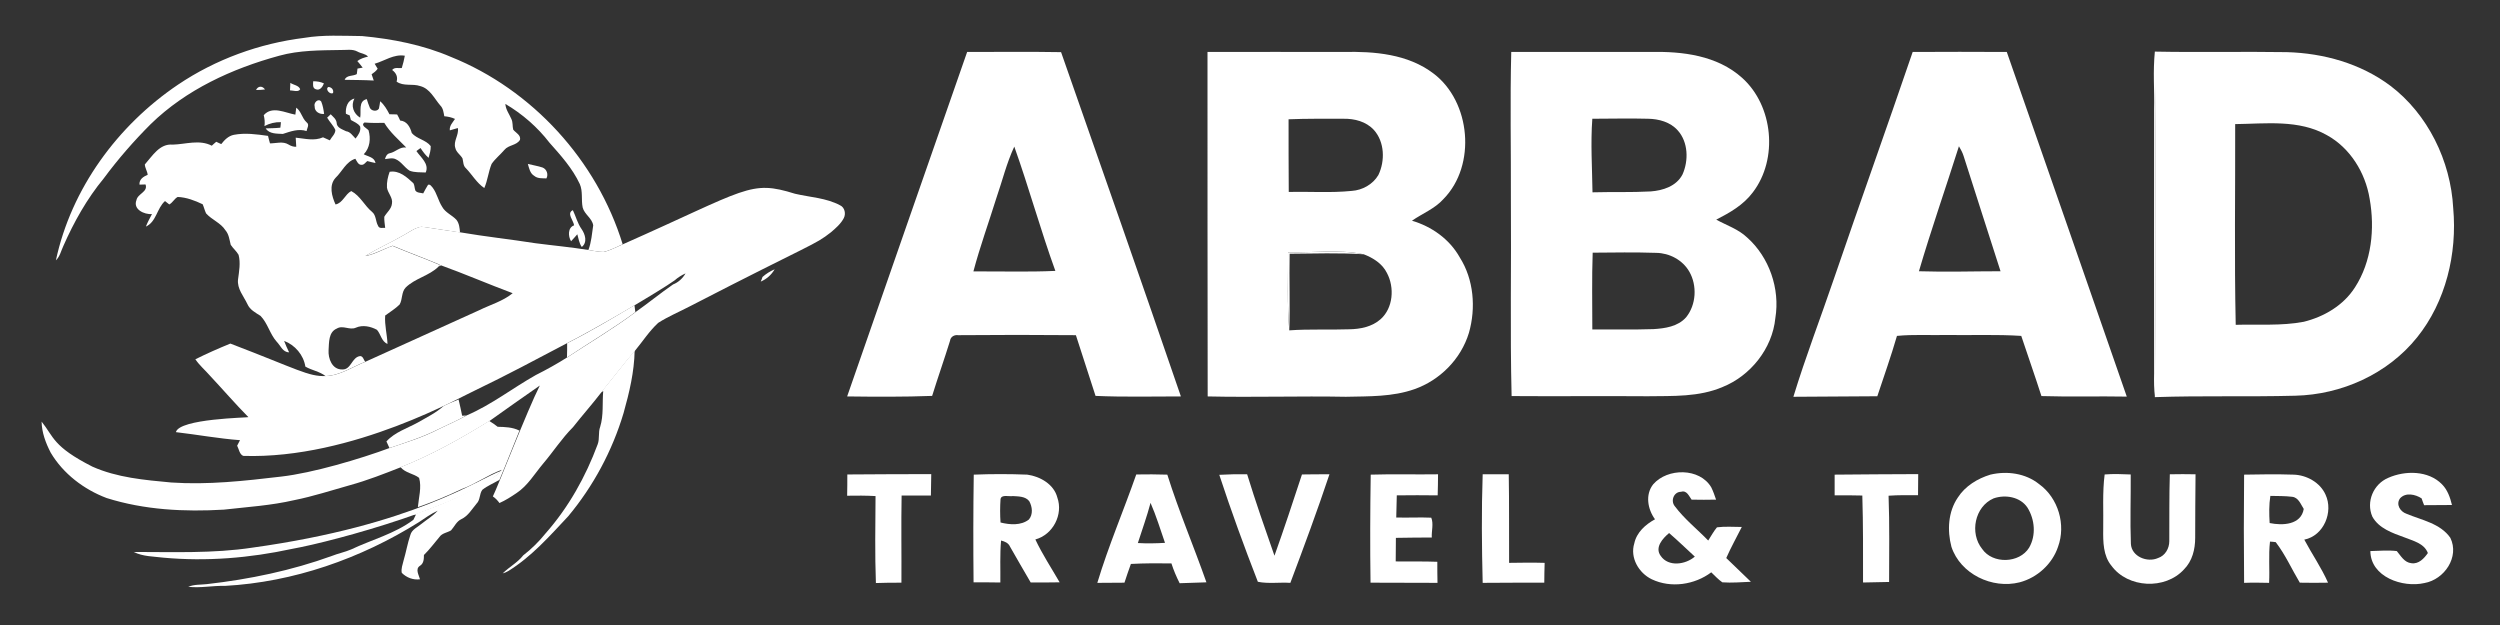 <svg xmlns="http://www.w3.org/2000/svg" xmlns:xlink="http://www.w3.org/1999/xlink" id="Layer_1" x="0px" y="0px" viewBox="0 0 1400 350" style="enable-background:new 0 0 1400 350;" xml:space="preserve"><rect x="0" y="0" width="1400" height="350" fill="#333333" stroke="none"/><style type="text/css">	.st0{fill:#FFFFFF;}</style><g>	<path class="st0" d="M170.4,21.2c10.7-1.8,21.6-1.1,32.4-1c17,1.6,34,4.9,49.8,11.7c45.5,18.3,81.7,58,96.1,104.9  c-3.5,1.5-6.9,3.4-10.7,4.3c-2.9,0-5.7-0.7-8.5-1.1c1.7-4.4,2-9.2,2.7-13.8c-0.6-4-4.9-6.1-5.9-10c-0.9-4.3,0.2-9-1.6-13.1  c-4.1-8.8-10.6-16-17-23.2c-6.7-8.7-15.2-16.1-24.7-21.7c0.2,3.2,2.2,5.7,3.4,8.5c0.9,1.9,0.5,4,1,5.9c1.4,1.8,4.4,3,3.8,5.7  c-1.9,3.2-6.4,2.8-8.7,5.6c-2.3,2.7-5.2,5-7.2,7.9c-1.8,4.4-2.2,9.2-4.1,13.5c-4.3-2.9-6.8-7.5-10.3-11.1c-1.6-1.4-1.4-3.6-1.9-5.5  c-1.2-2.1-3.5-3.4-4-5.8c-1.3-3.8,2.1-7.3,1.4-11.2c-1.5,0.4-3,0.9-4.5,1.3c-0.3-2.6,1.6-4.4,2.9-6.4c-1.9-0.9-3.9-1.3-6-1.5  c-0.4-2.1-0.6-4.4-2.2-6c-3.4-3.9-5.8-9.5-11.3-10.9c-4.3-1.5-9.4,0.3-13.2-2.5c0.8-2.7-0.3-4.9-2.5-6.5c1.3-1.7,3.6-0.9,5.4-1.1  c0.7-2.3,1.3-4.6,1.7-6.9c-6.2-1-11.3,2.9-16.9,4.5c0.6,0.9,1.1,1.9,1.7,2.8c-0.9,1.3-2.1,2.2-3.4,3.1c0.3,0.9,0.9,2.6,1.2,3.5  c-5.4-0.3-10.9-0.3-16.3-0.4c1.1-2.8,4.6-1.9,6.8-3.2c0.1-0.8,0.3-2.3,0.4-3.1c0.7-0.1,2.2-0.4,2.9-0.5c-0.9-1.3-2-2.5-3-3.7  c1.8-1.4,3.9-2,6-2.5c-1.5-1.7-4-1.7-5.9-2.8c-2.9-1.6-6.3-0.8-9.4-0.9c-11.5,0.2-23.2,0.1-34.4,3.2c-26.4,7.2-52.2,19-72,38.3  C74.9,79,66.1,89.1,58.1,99.9c-9.4,11.4-16.7,24.4-22.6,37.8c-1.3,2.7-1.9,5.9-4.2,8.1c8.6-40.2,34.6-75.6,68.4-98.4  C120.8,33.2,145.3,24.3,170.4,21.2z"></path>	<path class="st0" d="M175.4,45.5c2.1,0,4.1,0.3,6,1.2c-0.7,1.8-2.2,4.2-4.5,3.3C174.9,49.4,175.3,47.1,175.4,45.5z"></path>	<path class="st0" d="M162.6,46.4c1.7,1.2,4.8,1.4,5.5,3.6c-1.1,1.8-3.9,0.6-5.7,0.6C162.5,49.3,162.5,47.8,162.6,46.4z"></path>	<path class="st0" d="M143.4,50.4c1.1-2.4,3.6-2.4,5-0.3C146.8,50.3,145.1,50.4,143.4,50.4z"></path>	<path class="st0" d="M183.9,48.7c1.8,0.1,3.1,1.6,2.6,3.4C184.7,53.2,181.9,49.8,183.9,48.7z"></path>	<path class="st0" d="M201.7,65.9c0.7-3.6-1.2-9.3,3.7-10.4c0.5,1.6,1,3.2,1.7,4.8c0.8,1.9,4,2.4,5.1,0.5c0.3-1.4,0.5-2.7,0.7-4.1  c2.3,2,3.8,4.6,5.2,7.3c1.4,0,2.8,0,4.3,0.1c0.6,1.1,1.2,2.2,1.7,3.4c3.8,0.3,5.6,3.7,6.5,7c2.8,3.3,7.9,3.8,10.6,7.3  c0.1,2.3-0.6,4.5-1.2,6.6c-1.8-1.6-3.2-3.5-4.5-5.5c-0.8,0.6-1.6,1.1-2.3,1.7c2.4,3.6,7.3,7.1,5.2,12c-3-0.2-6.2,0.1-9-1  c-2.9-1.8-4.6-5-7.7-6.4c-1.9-1-4.1-0.3-6.1-0.1c0.4-1.5,1.1-3,2.7-3.3c3.3-0.7,5.6-3.7,9.2-3.2c-4.3-4.4-9.1-8.5-12.3-13.8  c-3.7,0.1-7.4,0.1-11.1-0.2c-2.4,1.7,1.4,3.2,2.3,4.4c1.3,4.6,0.8,9.8-2.7,13.4c2.4,1.3,6,1.6,6.6,4.9c-1.6-0.3-3.1-0.7-4.6-1.1  c-1,0.7-1.7,2.1-3.1,2.1c-2,0.2-2.8-2.1-3.6-3.4c-5.2,1.6-7.4,7.2-11.1,10.7c-3.8,4.2-2.1,10.3,0,14.9c4.1-0.8,5.3-5.7,8.8-7.5  c5.1,2.7,7.4,8.2,11.7,11.7c2.3,1.9,1.9,5.3,3.3,7.7c0.6,1.8,2.6,1.1,4,1.2c-0.2-2.1-0.6-4.1-0.5-6.2c1.4-2.5,4-4.3,4.3-7.4  c0.6-3.3-2.3-5.8-2.8-8.9c-0.2-3.1,0.5-6.1,1.5-8.9c5.4-0.9,9.6,3,13.3,6.4c0.7,1.2,0.6,2.7,1.1,4.1c1,1.4,2.9,1.2,4.4,1.6  c0.9-1.6,1.7-3.3,2.7-4.8c1.2-0.5,1.9,0.9,2.6,1.6c2.4,3.2,3.1,7.3,5.3,10.7c1.8,3.3,5.5,4.6,8,7.3c1.6,2,1.8,4.7,2,7.1  c-7.2-1-14.4-2.3-21.6-3.2c-4.1,0.6-7.4,3.5-11,5.3c-6.7,3.9-13.8,6.9-20.4,11.1c5.4-1,10.1-3.9,15.2-5.7  c8.7,3.7,17.6,6.9,26.3,10.6l-0.5,1c-5.3,5.2-13.1,6.5-18.4,11.7c-2.5,2.6-1.7,6.6-3.4,9.5c-2.4,2.4-5.4,4.2-8.1,6.2  c-0.4,5.4,1.1,10.6,1.3,15.9c-3.4-1.4-3.7-5.4-5.9-7.9c-3.5-1.9-8-2.9-11.8-1.2c-3.5,1.6-7.3-1.6-10.7,0.5c-4.7,2-4.3,7.8-4.6,12.1  c-0.3,4.7,2,10.9,7.6,10.8c5.1,0.3,5.3-6.9,10.1-7.5c1.7,0.1,1.9,2.1,2.8,3.2c-7.3,2.9-14.1,7.7-22.2,8c-3.3-2.6-7.7-3.2-11.3-5.3  c-1-6.5-5.8-12.1-11.9-14.4c0.8,2.2,1.8,4.3,2.8,6.4c-3.6,0-4.8-3.8-7-6c-3.8-4.3-5-10.3-9-14.4c-2.8-1.8-6-3.4-7.4-6.7  c-2.1-4.4-5.8-8.5-5.2-13.7c0.6-4.6,1.5-9.3,0.3-13.8c-1.2-2.1-3.1-3.6-4.4-5.6c-0.7-2.8-1-5.9-3-8.2c-2.6-4.1-7.6-5.8-10.8-9.4  c-0.8-1.7-1.2-3.5-1.9-5.1c-4.4-2.1-9.1-3.9-14-4.1c-1.9,1-2.8,3.2-4.7,4.2c-0.6-0.5-1.8-1.4-2.4-1.9c-4.6,4.1-4.8,11.6-10.7,14.3  c0.9-2.4,2.2-4.7,3.4-7c-4.3,0.3-10.7-2.6-8.7-7.8c0.7-3.7,6.6-4.6,5.1-8.8c-0.9,0-2.6,0.1-3.4,0.1c-0.2-3,2.2-4.5,4.6-5.5  c-0.2-2-1.5-3.8-1.6-5.8c4.2-4.7,8.3-11.8,15.6-11.1c7.3-0.2,15-3,21.9,0.6c0.8-0.7,1.6-1.5,2.5-2.2c0.9,0.4,1.8,0.9,2.8,1.3  c1.8-2.3,4-4.6,7.1-5.2c6.3-1.2,12.7-0.3,19.1,0.6c0.3,1.4,0.7,2.8,1.1,4.2c3.4,0,7.2-1.3,10.3,0.6c1.3,0.8,2.8,1.4,4.4,1.3  c-0.1-1.7-0.2-3.4-0.3-5.1c5.1,0.5,10.4,2,15.3-0.2c1.3,0.6,2.5,1.1,3.8,1.7c1-1.9,3.1-3.5,3.1-5.8c-1.1-2.5-3.2-4.5-4.6-6.9  c0.7-0.6,1.4-1.3,2-1.9c1.3,1.4,3,2.6,3.3,4.6c0,3,3.2,3.8,5.3,4.9c2.4,0.3,3.7,2.5,5.3,4.1c1.5-1.9,3.1-4.1,2.6-6.7  c-1.2-1.9-3.4-2.6-5.2-3.7c-0.2-0.6-0.5-1.9-0.7-2.6c-0.5-0.2-1.6-0.6-2.1-0.9c-0.3-3.5,0.9-7.6,4.8-8.5  C196.3,59.2,198,63.7,201.7,65.9z"></path>	<path class="st0" d="M176.2,59.6c-0.7-2.1,2.1-4.8,3.7-2.7c0.9,2.2,1.3,4.6,1.6,6.9C178.9,64.1,176.1,62.5,176.2,59.6z"></path>	<path class="st0" d="M165.9,60.3c2.8,2,3.2,5.9,5.8,8.2c1.8,1.3,0.2,3.3,0,4.9c-4.5-1.5-9,0.2-13.3,1.6c-3.3-0.2-7.6,0.1-9.6-3.1  c2.7-0.1,5.4-0.1,8.2-0.4c0.1-0.8,0.3-2.4,0.3-3.1c-3.2-0.1-6.4,0.7-9.2,2.2c0.3-2,0.1-4.1-0.4-6.1c4.7-5.4,12-1.3,17.7-0.3  C165.5,63.2,165.8,61.2,165.9,60.3z"></path>	<path class="st0" d="M295.6,91.8c2.7,0.7,5.5,1.1,8.2,2c2.4,0.9,3.4,3.9,2.2,6.1c-2.3-0.1-4.9,0.2-6.8-1.4  C296.8,97.1,296.3,94.2,295.6,91.8z"></path>	<path class="st0" d="M445.2,108.5c8.5,2,17.5,2.3,25.3,6.5c2.6,1.2,3.3,4.8,2,7.2c-1.7,3.2-4.5,5.6-7.2,7.9  c-9.4,7.4-9.7,5.7-78.9,41.4c-5.9,3.1-12.2,5.7-17.8,9.3c-5,4.6-8.7,10.4-13,15.6c-6.5,7.7-12.6,15.7-18.9,23.4  c-5.1,6.6-10.6,12.8-15.8,19.4c-6.3,6.3-11.1,13.8-16.8,20.5c-4.7,5.6-8.6,12.3-14.8,16.4c-3.1,2.1-6.2,4.1-9.6,5.6  c-1-1.4-2.2-2.7-3.7-3.7c2.8-5.5,19.3-48.3,26.3-62.1c-9.4,6.6-18.8,13.1-28.1,19.8c-15.9,9.8-32.3,19-49.6,25.9  c-9.4,3.7-18.8,7.4-28.6,10.1c-10.4,2.9-20.7,6.3-31.3,8.4c-12.9,3-26.2,3.8-39.3,5.3c-22,1.3-44.5,0.2-65.7-6.5  c-12.7-4.8-24.3-13.6-31.3-25.4c-2.8-5.4-5-11.3-5.1-17.4c6.9,8.6,6.2,13.9,28.4,25.2c13.9,6.2,29.2,7.5,44.2,8.9  c20.6,1.4,41.1-0.9,61.5-3.3c17.7-2,44.3-9.9,61-16.1c9.2-3.1,18.5-5.9,27.1-10.4c5.3-2.6,10.7-4.9,15.9-7.8  c13.8-5.9,25.7-15.3,38.7-22.6c6-3,11.9-6.3,17.6-9.9c12.8-8.4,26-16.2,38.3-25.4c7.1-5,13.8-10.5,20.9-15.4c3-1.2,5.4-3.4,7-6.2  c-2.2,1-4.3,2.3-6.1,3.9c-8.5,6.1-45,27.5-60.1,35.1c-17.1,9-34.1,18.1-51.6,26.5c-6,2.5-68.5,38.7-129.9,36.7  c-2.1-0.9-2.4-3.8-3.4-5.7c0.5-1,1.1-2.1,1.6-3.1c-12-0.9-23.9-3.1-35.9-4.5c1.9-7.6,40.5-8.1,40.6-8.4  c-7.4-7.5-14.3-15.5-21.5-23.2c-2.7-3.1-5.9-5.8-8.2-9.2c6.4-3.2,13-6.1,19.6-8.8c37.9,14.5,43.6,18.5,53.4,18.2  c8.1-0.3,14.9-5.1,22.2-8c21.3-9.6,42.5-19.2,63.8-28.9c6.3-3.1,13.2-5,18.7-9.5c-13.4-5-26.6-10.7-40.1-15.6  c-0.3,0.2-1,0.4-1.3,0.6l0.5-1c-8.7-3.7-17.6-6.9-26.3-10.6c-5.1,1.8-9.8,4.6-15.2,5.7c6.5-4.2,13.7-7.2,20.4-11.1  c3.6-1.8,7-4.7,11-5.3c7.2,1,14.4,2.3,21.6,3.2c14,2.4,28.1,3.9,42.1,6.1c9.9,1.3,19.9,2.2,29.8,3.8c2.8,0.4,5.6,1.1,8.5,1.1  c3.7-0.9,7.1-2.8,10.7-4.3C418.8,105.8,419.9,100.6,445.2,108.5z"></path>	<path class="st0" d="M321.5,126.2c-0.3-2.7-4.4-6.8-0.7-8.5c1.7,3.5,2.6,7.4,4.9,10.6c2,2.9,3.4,7.4,0.1,10  c-1.5-2.1-1.8-4.7-2.5-7.1c-1.2,1.3-2.3,2.7-3.5,3.9C318.1,132.4,317.9,127.4,321.5,126.2z"></path>	<path class="st0" d="M427,155.1c2-1.8,4.3-3.2,6.8-4.3c-1.8,3.1-4.5,5.5-7.8,6.9C426.3,157.1,426.8,155.8,427,155.1z"></path>	<path class="st0" d="M317.6,192.2c12.9-6.5,25.3-13.9,37.7-21.3c0.2,1.3,0.3,2.6,0.5,3.9c-12.3,9.1-25.5,16.9-38.3,25.4  C317.6,197.5,317.6,194.9,317.6,192.2z"></path>	<path class="st0" d="M336.5,219.7c6.4-7.7,12.5-15.7,18.9-23.4c-0.2,11.9-3,23.6-6.2,35c-6.3,21.1-16.9,40.9-31,57.8  c-10.4,11.1-20.6,22.7-33.6,30.7c-1,0.6-2,1-3.1,1.3c3.6-3.6,8.3-6,11.5-10.1c4.7-3.6,8.9-7.8,12.6-12.4  c12.8-14.5,22.4-31.7,29.1-49.8c1.2-3.2,0.2-6.6,1.4-9.8c2-6.5,1.1-13.4,1.7-20L336.5,219.7z"></path>	<path class="st0" d="M256.8,223.7c0.7,3,1.4,6.1,2,9.1c0.6,0,1.7-0.1,2.3-0.1c-5.1,2.9-10.6,5.2-15.9,7.8  c-8.7,4.4-18,7.3-27.1,10.4c-0.6-1.2-1.1-2.5-1.7-3.7c4.7-5.2,11.6-7.3,17.6-10.6c5-2.9,10.2-5.4,14.5-9.3  C251.1,226,251.1,226.1,256.8,223.7z"></path>	<path class="st0" d="M224.3,261.6c17.4-6.9,33.8-16.1,49.6-25.9c1.7,1,3.3,2.1,4.8,3.3c4.1,0.1,8.3,0.2,12.1,2.1l0.4-0.7  c-3.9,9.4-7.5,19-11.5,28.3c-3.2,1.9-6.7,3.3-9.6,5.6c-1.7,2.3-1.1,5.7-3.2,7.7c-2.6,3.1-4.7,6.9-8.5,8.7c-2.8,1.3-3.9,4.2-5.8,6.3  c-2.1,1.3-5,1.5-6.5,3.7c-2.9,3.4-5.5,7-8.7,10.1c0,2.3-0.1,4.8-2.3,6.1c-2.7,1.8-0.5,5.2,0.1,7.5c-3.8,0.5-7.5-0.9-10.2-3.6  c-0.5-2.3,0.5-4.7,1-6.9c1.4-4.7,2.2-9.6,3.8-14.3c0.8-3.1,4.1-4.4,6.3-6.3c3-2.4,6.4-4.4,9-7.3c-3.7,1.7-7.1,4.1-10.5,6.4  c-32.6,20.4-70.2,33.6-108.7,35.7c-6.8-0.2-13.6,1.3-20.5,0.5c3.3-1.4,7-1.1,10.5-1.5c23.8-2.7,47.4-7.6,70-15.8  c3.5-1.4,7.2-2.1,10.7-3.6c11.6-5.5,24.5-8.8,34.9-16.6c0.4-0.8,1.1-2.3,1.5-3.1l-1.9,0.3c16-5.5,31.8-12.1,46-21.6  c1.5-1,2.7-2.3,3.9-3.6c-7.8,2.8-14.5,7.9-22.3,10.7c-8,3.8-16.3,7.3-24.7,10.2c0.5-5.4,2.2-11.1,0.7-16.4  C231.7,265.2,227,264.9,224.3,261.6z"></path>	<path class="st0" d="M281,263.5c-17.2,18.4-92.4,39.4-117.6,43.9c-23.5,5.1-47.8,7.1-71.8,4.9c-5.6-0.7-11.6-0.6-16.7-3.2  c22.1,0,44.4,0.9,66.3-2.4C231.9,294.1,267.7,268.3,281,263.5z"></path>	<g>		<path class="st0" d="M541.6,29.1c17.5,0,35.1-0.2,52.6,0.1c22.5,64.2,45,128.4,67.1,192.8c-15.9,0-31.9,0.4-47.8-0.3   c-3.7-11.3-7.4-22.7-11-34c-22-0.2-43.9-0.2-65.9,0c-2.1-0.3-4.3,0.8-4.6,3.2c-3.2,10.3-6.8,20.5-10,30.8   c-15.9,0.6-31.7,0.5-47.6,0.3C496.7,157.7,519.2,93.4,541.6,29.1z M558,110.8c-4.3,13.8-9.2,27.3-12.9,41.2   c15.3-0.1,30.6,0.4,45.9-0.3c-8.3-22.9-14.8-46.6-23-69.6C563.7,91.3,561.3,101.3,558,110.8z"></path>	</g>	<g>		<path class="st0" d="M676.2,29.1c25.3-0.1,50.7,0,76,0c17.4-0.4,36.2,1.1,50.6,12.1c20.8,15.7,24.1,51.3,5.6,70.2   c-4.9,5.5-11.8,8.1-17.7,12.2c10.9,3.2,21,10.2,26.8,20.6c7.8,12.3,9.1,28.2,5.1,42.2c-4.5,14.8-16.3,26.5-30.4,31.5   c-12.4,4.4-25.6,4-38.5,4.3c-25.8-0.5-51.6,0.4-77.4-0.2C676.2,157.6,676.2,93.4,676.2,29.1z M721.6,66.8c0,13.6,0,27.2,0.1,40.7   c11.8-0.3,23.5,0.6,35.3-0.6c5.9-0.4,11.8-3.6,14.9-8.9c3.8-7.9,3.5-18.5-2.5-25.2c-4.4-4.8-10.9-6.4-17.1-6.3   C742.1,66.5,731.8,66.4,721.6,66.8z M721.3,141.3c0.1,14.5-0.6,29.2,0.7,43.7c11.2-0.8,22.4-0.2,33.6-0.6   c6.2-0.1,12.8-1.4,17.6-5.7c7-6.3,7.8-17.7,3.5-25.8c-2.6-5.3-7.8-8.5-13-10.5C749.7,139.5,735.3,141.6,721.3,141.3z"></path>	</g>	<g>		<path class="st0" d="M846.3,29.1c26,0,52,0,78,0c17.8-0.4,37.3,1.9,51.3,14.5c17.4,15.6,20.3,45.4,6,64.1   c-5.3,7.1-12.9,11.4-20.5,15.3c5.8,3.2,12.4,5.3,17.4,10.1c12.2,10.9,18.4,28.5,15.7,45c-1.7,17.3-14.1,32.4-29.5,38.6   c-13.3,5.7-27.9,5-42,5.2c-25.4-0.2-50.8,0.1-76.2-0.1c-0.9-36.8-0.1-73.5-0.4-110.3C846.2,84.1,845.6,56.6,846.3,29.1z    M891.7,66.5c-1,13.7-0.1,27.4,0.1,41.2c10.9-0.3,21.7,0.1,32.6-0.5c6.8-0.5,14.4-2.9,17.8-9.5c3.5-7.8,3.2-18.1-2.6-24.6   c-4.2-4.8-10.7-6.5-16.7-6.6C912.4,66.2,902,66.5,891.7,66.5z M891.9,141.5c-0.5,14.3-0.2,28.7-0.2,43c11.4-0.1,22.9,0.2,34.3-0.2   c6.4-0.4,13.6-1.4,18.2-6.6c5.7-7,6.3-17.8,1.8-25.6c-3.8-6.6-11.2-10.4-18.5-10.5C915.6,141.2,903.7,141.4,891.9,141.5z"></path>	</g>	<g>		<path class="st0" d="M1071.1,29.1c17.5-0.1,35.1-0.1,52.7,0c22.4,64.3,44.9,128.6,67.2,193c-15.9-0.3-31.9,0.2-47.8-0.3   c-3.6-11.3-7.6-22.5-11.3-33.7c-13.9-0.9-27.9-0.3-41.8-0.5c-9.3,0.2-18.5-0.4-27.8,0.5c-3.3,11.4-7.3,22.6-11,33.8   c-15.7,0.1-31.3,0.2-47,0.3c6.8-22.3,15.2-44.1,22.7-66.1C1041.5,113.7,1056.6,71.6,1071.1,29.1z M1097,81.9   c-7.4,23.4-15.5,46.5-22.4,70c15.2,0.5,30.4,0,45.7,0c-6.8-21.5-13.9-43-20.7-64.6C1099,85.4,1098,83.6,1097,81.9z"></path>	</g>	<path class="st0" d="M1206.3,61.2c0.3-10.7-0.8-21.5,0.5-32.2c0.5,64.5,0.6,129,0.1,193.4c-0.7-4.4-0.7-8.9-0.6-13.4  C1206.3,159.7,1206.2,110.4,1206.3,61.2z"></path>	<g>		<path class="st0" d="M1206.7,28.9c24.7,0.5,49.4-0.1,74,0.3c20.5,0.6,41.2,6.3,58,18.9c20.8,15.8,33.7,41.9,35.1,68.5   c2.3,25.5-4.2,52.4-20.2,72.3c-16.6,20.7-42.5,32.1-68.2,32.7c-26.2,0.7-52.4-0.1-78.7,0.8C1207.3,157.9,1207.2,93.4,1206.7,28.9z    M1251.7,69.5c0.1,37.5-0.5,74.9,0.3,112.4c12.7-0.4,25.5,0.7,38.1-1.7c11.3-2.8,22.2-9.1,28.7-19.3c9.3-14.4,11.2-32.8,8.2-49.6   c-2.4-14.7-11-28.5-23.9-35.6C1287.4,66.8,1268.9,69.3,1251.7,69.5z"></path>	</g>	<path class="st0" d="M721.3,141.3c14.1,0.3,28.5-1.8,42.4,1.1c-13.8-0.9-27.7-0.4-41.5-0.3c-0.3,14.3,0.3,28.6-0.2,42.9  C720.7,170.5,721.4,155.8,721.3,141.3z"></path>	<path class="st0" d="M474.5,265.7c15.7-0.2,31.3-0.1,47-0.2c-0.1,4-0.1,8-0.2,12c-5.5,0-10.9,0-16.4,0c-0.3,16.3,0,32.5-0.1,48.8  c-4.8,0-9.5,0-14.3,0.2c-0.6-16.2-0.3-32.5-0.2-48.7c-5.3-0.3-10.6-0.3-15.9-0.2C474.5,273.6,474.5,269.7,474.5,265.7z"></path>	<g>		<path class="st0" d="M545.3,265.8c10-0.4,20-0.4,30,0c7.2,1,14.9,5.4,16.8,12.8c3.4,9.5-2.4,20.8-12.3,23.5c3.9,8.3,9,16,13.6,24   c-5.4,0.1-10.8,0.1-16.2,0.1c-4-6.7-7.7-13.4-11.6-20.1c-0.9-2.1-3-2.9-5-3.4c-0.7,7.8-0.3,15.7-0.4,23.5c-5-0.1-10-0.1-15-0.1   C545,306.2,545,286,545.3,265.8z M560.3,279.5c-0.3,4.4-0.3,8.8,0,13.1c5.2,1.3,11.5,1.8,15.9-1.7c2.4-2.9,1.9-7.1,0.2-10.2   c-2.1-2.8-6.1-2.7-9.2-2.9C565.1,278.2,560.8,276.7,560.3,279.5z"></path>	</g>	<g>		<path class="st0" d="M636.3,265.7c5.8-0.1,11.6-0.1,17.4,0.1c6.4,20.4,14.8,40.1,21.9,60.3c-5,0.2-10,0.3-15,0.5   c-1.8-3.6-3.4-7.3-4.6-11.1c-7.6-0.1-15.2-0.1-22.7,0.3c-1.2,3.5-2.5,6.9-3.6,10.5c-5.1,0.1-10.1,0-15.2,0.1   C620.7,305.8,629.2,286,636.3,265.7z M644.3,281.6c-2,7.6-4.7,15-7.1,22.5c5.1,0.3,10.1,0.2,15.2-0.1   C649.8,296.5,647.5,288.9,644.3,281.6z"></path>	</g>	<path class="st0" d="M682.8,265.9c5.2-0.3,10.4-0.4,15.6-0.3c4.7,15.3,10,30.5,15.3,45.6c5.4-15.1,10.4-30.3,15.4-45.5  c5.1-0.1,10.3-0.1,15.4-0.1c-6.8,20.4-14.3,40.6-21.9,60.8c-6.1-0.4-12.3,0.6-18.2-0.6C696.7,306,689.4,286,682.8,265.9z"></path>	<path class="st0" d="M767.6,265.8c12.5-0.4,25.1,0,37.7-0.2c0,3.9-0.1,7.9-0.2,11.8c-7.6-0.1-15.3-0.1-22.9,0  c-0.1,4.1-0.2,8.2-0.3,12.4c6.5,0.2,13.1-0.2,19.6,0.1c1.4,3.3,0.1,7.5,0.3,11.1c-6.7,0.1-13.4,0-20.1,0.2c0,4.4-0.1,8.8-0.1,13.2  c7.8,0.1,15.5-0.1,23.3,0.2c0,3.9,0,7.9,0.1,11.8c-12.5-0.1-25,0-37.5-0.1C767.2,306.1,767.3,286,767.6,265.8z"></path>	<path class="st0" d="M830.3,265.6c4.8,0,9.7,0,14.6,0c0.3,16.5,0.1,33.1,0.2,49.6c6.6-0.1,13.2-0.2,19.9,0  c-0.1,3.7-0.2,7.4-0.2,11.1c-11.5,0-23,0-34.5,0.1C829.8,306.1,829.6,285.9,830.3,265.6z"></path>	<g>		<path class="st0" d="M925.8,271.2c8-9.2,26-9.3,32.5,1.7c1.1,2.2,1.9,4.6,2.7,6.9c-4.6,0.1-9.1,0.1-13.7,0c-1.5-2-2.7-5.4-5.9-4.4   c-4.1,0-6,5.1-3.5,8.1c5.4,7.2,12.5,12.8,18.7,19.2c1.6-2.5,3-5.1,4.9-7.4c4.6-0.6,9.3-0.2,13.9-0.2c-2.9,5.8-6.1,11.5-8.7,17.4   c4.6,4.5,9.2,8.9,13.8,13.3c-5.3,0.2-10.7,0.7-16,0.3c-2.3-1.6-4.2-3.7-6.2-5.6c-9.3,7-22.6,9-33.3,3.9   c-7.3-3.5-12.3-12.1-9.8-20.1c1.3-6.2,6.3-10.6,11.6-13.5C922.7,285.2,921.2,277,925.8,271.2z M930,311.3   c4.3,6.3,13.9,4.9,19.1,0.4c-4.8-4.4-9.4-8.9-14.4-13.2C931.1,301.5,926.5,306.6,930,311.3z"></path>	</g>	<path class="st0" d="M1027.4,265.8c15.6-0.2,31.2-0.2,46.8-0.3c0,3.9-0.1,7.9-0.1,11.8c-5.5,0-11-0.1-16.5,0.3  c0.6,16.1,0.3,32.2,0.3,48.3c-4.9,0.1-9.7,0.2-14.6,0.3c0-16.2,0.1-32.5-0.4-48.7c-5.2-0.1-10.3-0.2-15.5-0.1  C1027.4,273.6,1027.4,269.7,1027.4,265.8z"></path>	<g>		<path class="st0" d="M1114.6,265.8c9.3-2.2,19.7-0.8,27.3,5.3c10.8,7.8,15.1,22.8,10.6,35.1c-3.2,9.6-11.6,17.3-21.5,19.9   c-15.4,3.9-33.2-4.7-38.2-19.9c-2.4-9.1-1.9-19.6,3.6-27.6C1100.5,272.2,1107.4,268,1114.6,265.8z M1116.4,279.1   c-10.6,4.6-13.5,19.5-6.4,28.3c5.9,8.6,20.9,8.1,26.3-0.7c4-6.9,3.2-15.8-0.9-22.4C1131.4,278.2,1122.9,276.8,1116.4,279.1z"></path>	</g>	<path class="st0" d="M1177.8,296.4c0.2-10.2-0.5-20.5,0.8-30.7c4.8-0.4,9.7-0.2,14.6,0c0.1,13-0.4,25.9,0.1,38.9  c0.4,7.1,9.2,10.6,15.2,7.9c4-1.3,6.3-5.4,6.3-9.4c0.1-12.5-0.1-25,0.3-37.5c4.8-0.1,9.6-0.1,14.4,0c-0.2,11.9-0.1,23.8-0.2,35.6  c0,6.4-1.6,13-6.3,17.7c-10.5,11.5-31.4,10.5-40.6-2.1C1177.8,311.3,1177.7,303.5,1177.8,296.4z"></path>	<g>		<path class="st0" d="M1256.7,265.8c9.2-0.2,18.4-0.3,27.7,0c7.3,0.2,14.9,4.4,17.9,11.2c4.5,9.6-0.9,23-11.9,25.2   c4.3,8.1,9.6,15.7,13.3,24.1c-5.3,0.1-10.5,0.1-15.8,0c-4.5-7.5-8.1-15.7-13.5-22.7c-0.8-0.1-2.4-0.3-3.2-0.3   c-0.9,7.6-0.1,15.4-0.5,23.1c-4.7-0.1-9.3-0.2-14,0C1256.5,306.2,1256.5,286,1256.7,265.8z M1271.4,277.7   c-0.8,5-0.7,10.1-0.4,15.2c7.2,1.5,17.6,1.1,19.1-7.9c-1.7-2.6-2.9-6.4-6.5-6.8C1279.5,277.7,1275.5,277.8,1271.4,277.7z"></path>	</g>	<path class="st0" d="M1337.4,267.6c9.4-4.2,22.5-4.2,30.1,3.6c3.1,3.1,4.6,7.4,5.6,11.6c-5.2,0.1-10.4,0-15.6,0.1  c-0.4-0.9-1.1-2.9-1.4-3.8c-3.5-2.3-9-3.5-12.1,0c-2.4,3.4,0.1,7.4,3.6,8.6c8.6,3.6,19,5.4,24.6,13.5c5.2,10.7-3.3,23.3-14.5,25.3  c-12.2,2.8-30.2-3.4-30.3-17.9c4.9-0.1,9.8-0.6,14.8,0c2.3,2.7,4.2,6.4,8.2,6.8c4.1,0.6,7.1-2.7,9.2-5.7c-2.1-5.5-8.3-6.8-13.2-8.8  c-6.6-2.4-14.3-5-17.9-11.6C1324.9,281,1329.1,271.1,1337.4,267.6z"></path></g></svg>